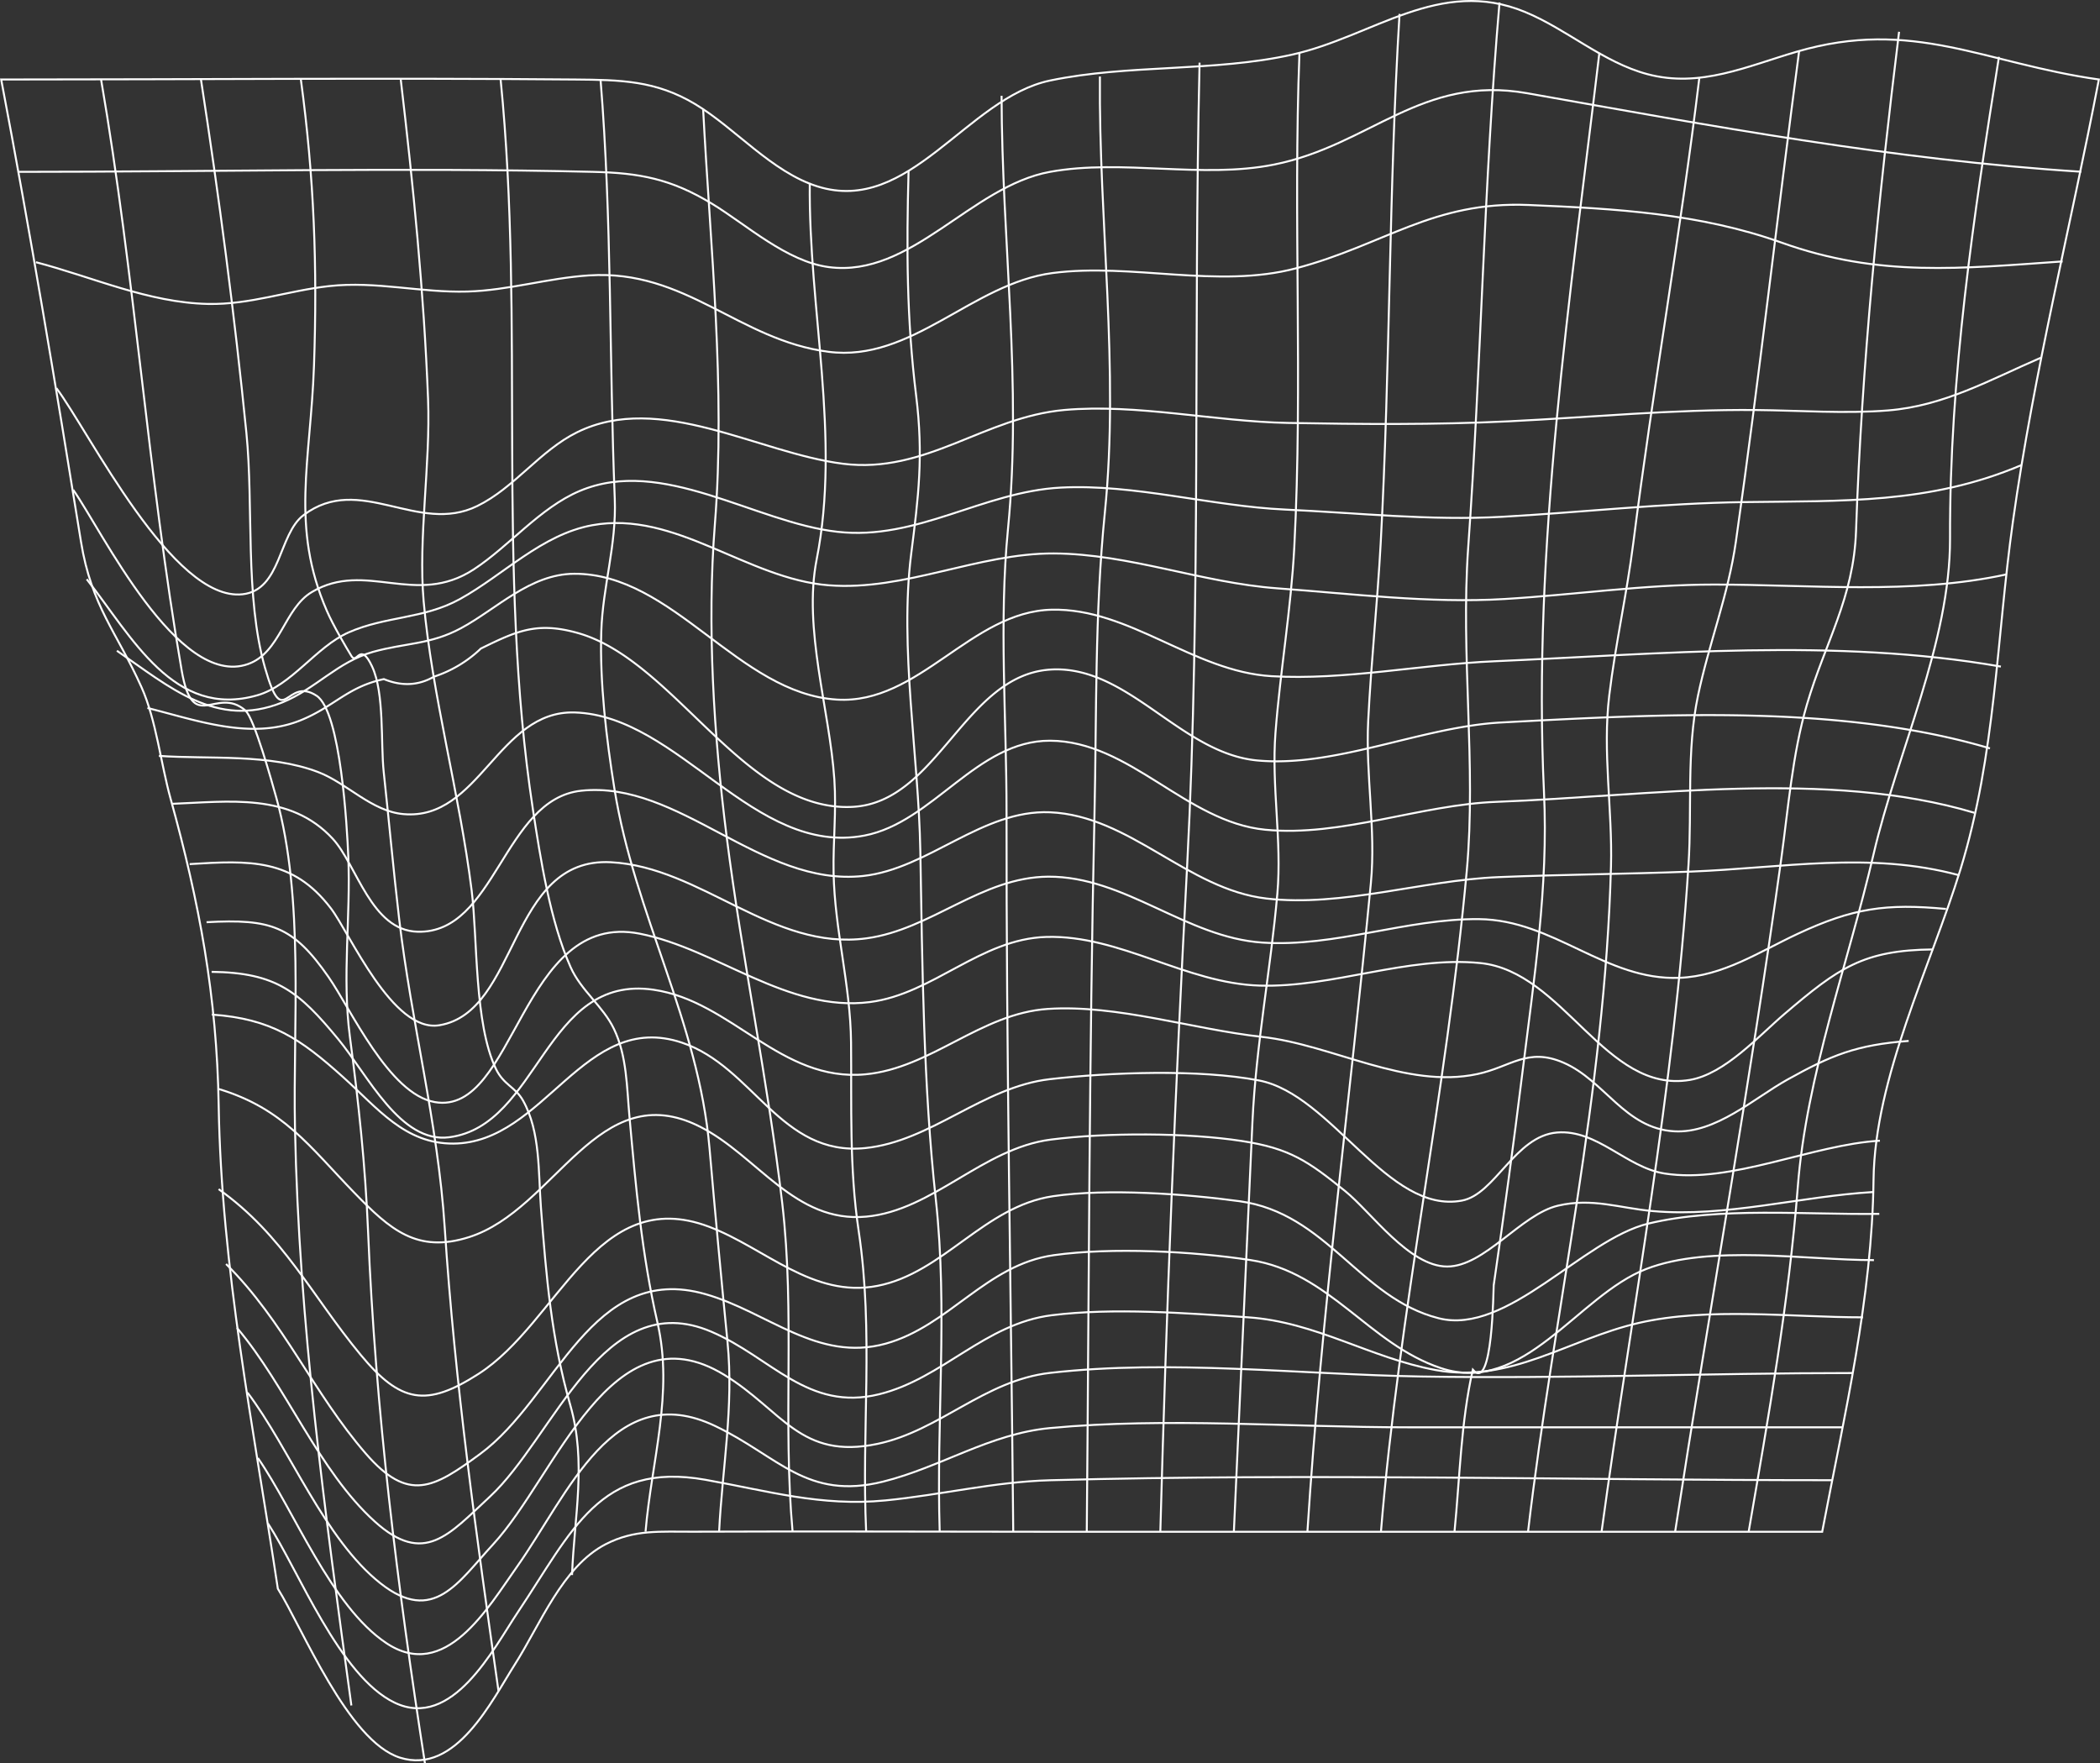<?xml version="1.0" encoding="UTF-8"?> <svg xmlns="http://www.w3.org/2000/svg" xmlns:xlink="http://www.w3.org/1999/xlink" viewBox="0 0 4635.66 3892.87"><rect x="0" y="0" width="4635.66" height="3892.87" fill="#333333" stroke="none"/><defs><style>.cls-1,.cls-3{fill:none;}.cls-2{clip-path:url(#clip-path);}.cls-3{stroke:#fff;stroke-miterlimit:10;stroke-width:4.34px;}</style><clipPath id="clip-path" transform="translate(0 0)"><rect class="cls-1" width="4635.66" height="3892.87"></rect></clipPath></defs><g id="Layer_2" data-name="Layer 2"><g id="Layer_1-2" data-name="Layer 1"><g class="cls-2"><path class="cls-3" d="M4022.41,3381.6q-852.27,0-1704.55,0c-262.75-.09-525.55-1.26-788.3-.12-71.6.3-128.61-5.39-192.58,27.61-95.38,49.2-144.61,177.79-200.4,265.28-50.26,78.81-130,244.79-253.42,206C768,3844.26,667.71,3594,613.31,3507.29,559.6,3150.36,488.7,2800.7,482.7,2439.7c-4-240.43-42.57-446.88-106.37-677.28-21.31-76.94-31.63-172.83-63.75-244.77-54.18-121.37-110.7-178.37-133.89-322.14-55-340.91-111.45-680.77-176.07-1020,422.12,0,844.44-3.79,1266.54,0,100.51.9,178.19,2,265.44,54.37,88.7,53.24,168.72,149.79,269.93,181.67,203.18,64,329.86-195.46,513.58-233.78,173.43-36.18,361.59-18.72,534.07-57.14,179.16-39.9,325.32-172.42,514.38-94.16,92.12,38.12,172.36,111.22,269.87,137.23,116.66,31.12,220.47-17.63,330-49.61,256.61-75,413.73,25.67,666.7,61.41-62.49,325.42-143.71,647.35-189.71,975.77C4407,1410.7,4405.51,1665.92,4327.76,1919c-66.13,215.22-189.3,459.63-192,685.53C4132.7,2864.4,4071.93,3121.66,4022.41,3381.6Z" transform="translate(0 0)"></path><path class="cls-3" d="M4594.26,379.14c-416.35-26.32-814.8-101-1223.43-173.38C3138,164.53,3023.92,320.91,2812.5,363.3c-159.41,32-335-12.94-494.64,16.08-174.4,31.69-305.92,234.09-488.07,210.33-93.12-12.15-181.78-93.47-257.93-139.83-91-55.38-160.61-68.08-262.58-70.5-422.07-10-845.64,0-1267.82,0" transform="translate(0 0)"></path><path class="cls-3" d="M4553.13,577.12c-223.46,15.49-404.78,35.7-619.91-41.33-180.7-64.7-367.62-75.27-558.84-83.24-211.51-8.81-317.93,87.95-513.3,139.74-172.76,45.8-362.43-12.39-537.71,10.49-177.06,23.11-311.09,197.59-494.62,173.85C1630.56,751,1513.89,594.08,1300.07,608,1209.86,613.81,1122.5,641,1032,643.63c-102.82,2.93-201.55-23.43-305-12.06C636,641.57,551.72,673,458.9,671c-131.06-2.8-253.78-59.18-379.65-92.17" transform="translate(0 0)"></path><path class="cls-3" d="M4504.51,790c-112,48.47-213,106.16-336.73,116.08-95,7.63-195.75,0-290.94-.88-184-1.73-363.25,16-546.34,24.91-161.4,7.89-326.31,6.52-488.06,3.55-160.31-3-333.33-42.75-492.78-28.59-176.55,15.69-305.52,141.77-488.77,118.73-186.68-23.47-403.67-159.8-586.82-69.57-82.35,40.58-138.31,122.61-220.48,162.85-131.56,64.44-259.14-73.78-383.48,20.12-55.85,42.18-48.81,165.28-134.78,174.75-154,17-337.91-357.94-410.77-455.09" transform="translate(0 0)"></path><path class="cls-3" d="M4462.24,1026.76c-202.85,86.2-395.49,78.62-612.23,81.69-180.23,2.55-354.8,22.39-533.91,32.45-159.09,8.94-320.57-8.69-479.61-16-162.18-7.44-332.89-56.88-494.68-48.48-171.66,8.91-317.81,117.38-493.12,97.61-182.77-20.6-386.87-167.44-569.22-90.07-87.89,37.29-155,121.54-233.5,172.94-128.74,84.24-238.53-20.44-357.39,50-61.52,36.44-69.64,134.22-141.47,159.26-154.78,54-322.64-295.45-385.5-384.83" transform="translate(0 0)"></path><path class="cls-3" d="M4428.29,1268.27c-207.52,45.11-434.08,22.22-644.54,22.23-156.71,0-307.38,22.63-463.14,31.94-165.21,9.87-335.82-11.64-500.82-23.61-166.47-12.08-327-76.21-493.54-77-166.94-.77-329.63,83.29-496.58,70.3-180.79-14.05-338.66-166.26-522.28-132.64-111.9,20.49-195.64,109.73-292.28,163.11-79.83,44.1-163.94,37.44-245.65,73.58-72,31.85-125.23,116.84-201.3,138.71C383.64,1588,291.25,1405.63,191.5,1278.72" transform="translate(0 0)"></path><path class="cls-3" d="M4416.87,1471.59c-364.53-63.9-751-27.67-1118.62-11.73-161.3,7-330.72,42.44-491.53,32.91-172.16-10.2-313.75-150.56-484.94-146.78-178.07,3.92-293.61,209.54-474.22,198.46-217.35-13.33-361.62-278.82-580-277.76-97.41.47-170.6,77.4-250,120.19-67.58,36.44-122.2,32.1-194.21,52.25-78.11,21.85-126.75,82-200.61,111.75-144.8,58.3-248-34.09-364.63-114.25" transform="translate(0 0)"></path><path class="cls-3" d="M4392.75,1652.18c-332.21-98.84-732.19-75.43-1078.49-57.21-174.71,9.19-365.2,99.73-538.21,83.93-170.37-15.57-286.34-212-457.93-200.65-189,12.52-247.91,292.66-435.31,303-238.58,13.1-393.11-323.45-607.23-383.74-90.32-25.43-134.58-4.7-214.13,34.3a270.64,270.64,0,0,1-103.41,62q-51.49,29.71-110.54,5.44c-80.24,16.87-110.7,61.49-184.27,91.06-110,44.22-229.87-.46-337.82-27.38" transform="translate(0 0)"></path><path class="cls-3" d="M4358.38,1794.36c-323.67-96.85-717.15-36.74-1054.28-24.21-168.54,6.26-343.5,77.84-511,61.59-174.8-17-299.13-196-475.21-196.52-161.67-.43-258.23,180.35-409.58,209.39-244,46.83-409.75-264.67-639.55-271.74-169.09-5.2-210.43,238.79-377.64,224.44-70.77-6.07-124.84-68.22-188.12-92.56-107.74-41.45-240-28.29-352.28-36" transform="translate(0 0)"></path><path class="cls-3" d="M4324.93,1932.31c-197.53-53.61-390.77-15.88-592.59-8.13-141.41,5.43-283,6.4-424.44,12.18-167.46,6.85-345.79,66.61-512.38,47.25-174.29-20.26-301.18-183-477.71-190.39-149.78-6.24-268.39,125-412.61,140.64-225.77,24.55-405.68-211.47-622.29-188.21-171.58,18.43-189.19,315.71-361,311.28-102.76-2.65-133.86-147.21-187.52-205.35-94-101.87-229-81.82-354.9-77" transform="translate(0 0)"></path><path class="cls-3" d="M4295.68,2006.64c-132.38-12.41-205.26-2.06-327.19,54.85-85.12,39.73-164.69,93.38-261.39,97.22-162.66,6.46-277-128-442.35-129.59-159.6-1.53-317.89,62.42-477.89,51.79-168.72-11.2-303.58-146.54-473-145.52-147.29.89-258.31,116.76-400.92,136.11-207.75,28.2-364.93-157.55-564.48-168-226-11.84-202.27,331-378.72,359.92-103.44,17-197.52-203.39-239.47-258.29-84.25-110.26-178.89-105.72-311.59-97.5" transform="translate(0 0)"></path><path class="cls-3" d="M4267.27,2096c-154.58,1.55-209,41-328,142.36-55.94,47.63-131.68,132.75-209,145.73-186.52,31.32-278.29-239.63-462.76-258-160.32-16-324.95,54.48-486.72,49.78-162.89-4.73-308.18-112.09-471.05-107.43-145.22,4.15-249.9,126-389.86,143.83-181.54,23.17-336.9-117.24-507.6-151-262.56-51.85-274.45,402.75-452.43,371.78C858.76,2415.53,775.11,2228.7,725.29,2157c-78.15-112.5-127.36-129-269.34-121.09" transform="translate(0 0)"></path><path class="cls-3" d="M4213.33,2298c-115.21,8.66-170.66,31.37-267.88,85.54-73.45,40.92-158,119.1-249.48,114-109-6.06-153.67-112.1-244.49-151.48-79.73-34.56-116.47,9.41-190.47,25.11-158.19,33.55-319.1-64.8-475.78-82.16-151.95-16.84-319.41-71.66-471.82-61.68-148.63,9.74-257.91,130.86-403.26,144.43-186.91,17.45-294.76-161.77-467.65-186.78-240.3-34.76-251.65,299.88-450.9,325.69-107.81,14-179.6-137.35-245-216.56-86.57-104.92-136.31-146.9-279.45-148.62" transform="translate(0 0)"></path><path class="cls-3" d="M4149.84,2518.27c-149.51,8.67-329,95.64-475.59,72.41-84.23-13.35-148.85-97.77-237.18-90.48-92.63,7.65-136.46,136.44-209.89,150.29-163.6,30.88-286.74-234.17-448.12-265.24-131.59-25.33-328.39-18.09-461.47-2.8-148.56,17.08-262.16,137.47-407.81,152.13-186.79,18.81-246.7-179.74-404.39-232.73-216-72.59-303,221.5-504.49,222.82-107.29.69-167.67-78.52-243.34-146.63-94.16-84.74-158.7-129.05-289.87-138.2" transform="translate(0 0)"></path><path class="cls-3" d="M4134.69,2631.59c-160.75,9.5-324.95,56.25-485.95,42.09-74.34-6.53-133.2-29.79-209.33-12.06-81.86,19.06-162,134.57-245,134.45-83.94-.13-167.66-120.24-225.1-166.63-82.16-66.35-121.94-94.1-228-110.49-120.44-18.62-299.22-18.86-421.53-3.16-150.78,19.35-260.37,156.36-407.46,170.11-158.07,14.79-240.23-134.33-367-198.5-225.25-114.07-319.08,182.94-509.85,243.71-114.76,36.55-174.61-16.79-253.34-98C683.35,2531.26,625.34,2447,482.39,2404" transform="translate(0 0)"></path><path class="cls-3" d="M4148.46,2679.82c-159.86,2.19-354.51-16-509.84,21.46-144.8,34.92-311.49,247.3-462.69,209-175.07-44.33-246.63-232.08-440.16-258.48-118.07-16.11-292-28.62-411.11-11-152.38,22.52-242.08,169.79-388.08,198-142.48,27.58-247.92-84-371.71-130.68-249.14-94-331.58,211.47-508.59,325-114.9,73.71-171.83,64.6-260.32-42.29-108.08-130.55-170.43-264-313.3-365.55" transform="translate(0 0)"></path><path class="cls-3" d="M4136.64,2781.93c-150.45,0-360.92-35.1-502.51,19.51-151.31,58.36-270.36,279.85-453.42,218.91-159.27-53-245.79-211.89-420.09-238.54-127.64-19.53-306.74-28.66-434.39-10.83-149,20.83-231.14,156.5-371,195.31-150.69,41.81-260.63-70.21-398.12-109.33-251.6-71.58-328.32,228.42-497.22,352.83-102.89,75.79-158,108.08-252.54-.95-115.39-133-180.49-291.69-308.28-418.36" transform="translate(0 0)"></path><path class="cls-3" d="M4112.58,2908.21c-158.47,0-341-23.13-495.86,12.55-153.91,35.46-282.64,134.13-447.42,103.84-144.8-26.62-264.57-106.32-414.58-116.45-136.9-9.24-296.73-21.51-432.78-4.59-147.63,18.36-241.34,140-381.31,174.47-157.22,38.77-237.75-81.21-370.14-138-239.13-102.6-346.9,232.17-489.17,364.14-90.45,83.89-145,153.36-254,54.86-124.2-112.29-195.27-298.88-304.2-427.63" transform="translate(0 0)"></path><path class="cls-3" d="M4089.16,3031.19c-317.17,0-635,13-951.92,7.66-266.92-4.51-553.52-38.25-819.15-8-144.82,16.47-243.76,127.75-380.85,156.66-170.5,36-210.1-73.92-338.51-152.36-249.51-152.42-371.16,223.71-510.38,374.39-76.68,83-131.51,178.22-248.46,85.88C716.31,3397.8,640,3198.72,546.57,3074.52" transform="translate(0 0)"></path><path class="cls-3" d="M4066.34,3151h-959.6c-259.45,0-530.59-22.57-788.88,1.69-132.85,12.48-240.88,86.38-368.22,118.17-168.93,42.17-231.44-56.1-370.86-122.7-224.84-107.41-323.81,149.73-437,309.86-64.79,91.67-159.28,256.29-289.38,169.13-122-81.75-202.69-292.18-283-408.33" transform="translate(0 0)"></path><path class="cls-3" d="M4044.09,3267.77c-574.64,0-1151.79-15.58-1726.23.1-123.22,3.37-241.33,32.63-363.54,44.56-142.18,13.88-259.55-21.18-397.17-45.6-233.52-41.42-294.08,113-414.4,292.87-53.27,79.66-144.4,260.16-271.69,199.16-121.5-58.21-212.39-292.57-279.43-395.52" transform="translate(0 0)"></path><path class="cls-3" d="M775.65,3765.11c-58.45-426.57-115.76-844-124.49-1275-4.64-229,21-506.52-41.31-729.36-9-32.09-48.55-175.53-68.42-192.47-65.35-55.73-115.58,55.58-140.48-88.64C326.5,1048.49,297.64,607.89,223.12,175.49" transform="translate(0 0)"></path><path class="cls-3" d="M938,3892.53c-60.82-391.61-109.16-778.25-125.54-1174.71-6.09-147.34-21.11-284.78-40.12-429.32-17.55-133.53,2.16-264-3.53-398.34-2.59-61.2-16.35-318.79-69.95-354.17-68-44.9-72.78,82.1-113.78-61.37-45.12-157.91-24.91-356.47-41.21-519.2C517.63,693.63,483.67,435.2,443.62,175.49" transform="translate(0 0)"></path><path class="cls-3" d="M1100.3,3732.47c-48.39-341.3-96.06-677.35-118.63-1022.75-15.1-231.1-73.45-450.28-100.7-682.22-12.61-107.43-22.29-215.43-33.92-323-6.91-63.93,1.89-174-25.68-233.09-26.71-57.19-33.34-3-45.5-22.94-11.61-19-40.21-67.29-54.45-100.12-80.77-186.19-35.75-329-28.3-541.1,7.66-217.92.29-416.5-29-631.8" transform="translate(0 0)"></path><path class="cls-3" d="M1262.72,3477.14c5-130.53,32.44-248.79-3.88-375.29-41.55-144.74-53.12-284.48-64.72-435.74-6-78-.87-167.76-39.69-236.71-16.77-29.8-42.71-34.2-59.67-69.61-48.17-100.6-40.17-286.1-53.61-394-26.53-213-87.9-432.95-106-638.73-12.18-138.53,15.41-301.81,9.77-446.3C935.69,644,912.34,410.6,884.62,175.49" transform="translate(0 0)"></path><path class="cls-3" d="M1425,3381.51c13.29-156.92,62.15-306.06,26.35-461.59-34.61-150.32-47.85-300.18-61.88-455.07-5.84-64.47-5.53-133.63-34.24-193.43-24.09-50.18-72.4-84-95.7-136.33-45-101.08-66.51-239.29-83.17-348.2-80.93-529.19-17.37-1071.07-71.28-1611.4" transform="translate(0 0)"></path><path class="cls-3" d="M1587.37,3381.55C1594.59,3240,1620,3105.7,1606,2963.33q-21.17-214.29-39.82-428.77c-24.07-278.66-165.14-514.86-209.82-792.92-17.74-110.41-32.65-235.14-29.08-346.93,3.23-100.85,33.92-191.28,29.8-293.75-12.45-309.37-6.19-616.31-31.42-925.47" transform="translate(0 0)"></path><path class="cls-3" d="M1749.63,3381.76c-22-243.43,5.68-481.13-22.89-725.66-31.79-272-88.61-539.43-122.79-809.8-28.27-223.59-43.65-464.91-25.9-688.86,23.94-301.92-10.16-612.28-25.87-915.91" transform="translate(0 0)"></path><path class="cls-3" d="M1912,3381.71c-10.47-225.17,17.11-439.74-16.57-664.54-20.84-139.13-15.39-276.08-16.77-416.23-1.25-126.43-36.15-248.36-38.54-373.79-1.32-69.89,6.46-135.9,1.69-206.28-10.51-155-69.36-332.51-39-486.2,53.44-270.49-18.23-550.18-15.26-830.69" transform="translate(0 0)"></path><path class="cls-3" d="M2074.35,3381.63c-7.79-246,18.27-488.42-8.55-733.14-27.47-250.56-29.8-516.8-34.21-769.09-3.71-212-46.51-449.83-20.15-656.82,16-125.91,27.37-216.31,10.92-348.92-21.09-170-21.39-325.7-16.73-496.27" transform="translate(0 0)"></path><path class="cls-3" d="M2236.69,3381.5c-4.93-529.27-15.37-1058.38-14.8-1587.79.22-206.23-17-420.95,3.22-626.17,31.28-317.51-13.64-635.54-14.18-956" transform="translate(0 0)"></path><path class="cls-3" d="M2399,3381.6c4.79-527.48,5.37-1055.08,17-1582.1,4.92-223.61.4-445.26,22.94-668.16,32.17-318-13.72-642-10.93-962.5" transform="translate(0 0)"></path><path class="cls-3" d="M2561.37,3381.6q20.05-737.1,59.26-1471.54C2651.39,1319.7,2634.17,730,2648,138.36" transform="translate(0 0)"></path><path class="cls-3" d="M2723.71,3381.6q20.51-452.34,41-904.68c8.05-171.19,40.2-335.7,55-503.89,10.34-117.93-13.27-236.88-4.13-355.44,10.6-137.35,34.31-272.06,41.53-409.92,19-363.49-2.85-727,11.4-1091" transform="translate(0 0)"></path><path class="cls-3" d="M2886.05,3381.6c30.46-479.88,94.53-956.71,140.09-1432,11.34-118.36-11.86-239-5.91-358.19,6.54-130.77,20.46-261.36,27.59-392.2,21.2-389.44,17.76-779.07,41.6-1168.52" transform="translate(0 0)"></path><path class="cls-3" d="M3048.38,3381.6c39.85-488.07,144.95-971.52,189.48-1459.43,21.29-233.28-13.81-476.77,3.12-713.51,28.66-401,34.39-802.56,69.13-1203.17" transform="translate(0 0)"></path><path class="cls-3" d="M3210.72,3381.6c11.77-118,14-241.95,40.46-357.74,44.45,52.36,45.29-180.76,46.12-186.46,22.75-156.53,44-312.55,63.38-469.55,25.58-207.54,57.57-410.27,47.61-618.87C3382.56,1209.78,3467,649.63,3530.61,116.3" transform="translate(0 0)"></path><path class="cls-3" d="M3373.06,3381.6c58.16-493.28,169.84-968.92,183.13-1469.24,3.36-126.29-19-251.46-3.81-377.32,13.58-112.76,38.89-224.26,53.19-337.24,43.3-341.94,104.42-684.69,145.53-1025" transform="translate(0 0)"></path><path class="cls-3" d="M3535.4,3381.6c67.36-495.12,160.38-974.63,191.94-1472.95,7.83-123.64-4.64-250.86,20.85-372.62,24.21-115.64,66.85-222.18,83.69-340.25,51.42-360.47,91.86-722.84,139.72-1083.84" transform="translate(0 0)"></path><path class="cls-3" d="M3697.74,3381.6c76.49-496.1,165.33-987.72,234.1-1484,15.54-112.11,24.84-233.1,56.88-342.26,40.18-136.92,103.38-235.81,108.41-383.28,12.58-368.63,49.87-735.42,95-1101.89" transform="translate(0 0)"></path><path class="cls-3" d="M3860.07,3381.6c43.81-254.2,89-508,108.51-761.71,18.86-244.95,111.41-494,167.3-734.43,52.37-225.24,169.46-467.58,168.74-696.76-1.12-356.93,51.85-711,108-1063.21" transform="translate(0 0)"></path></g></g></g></svg> 